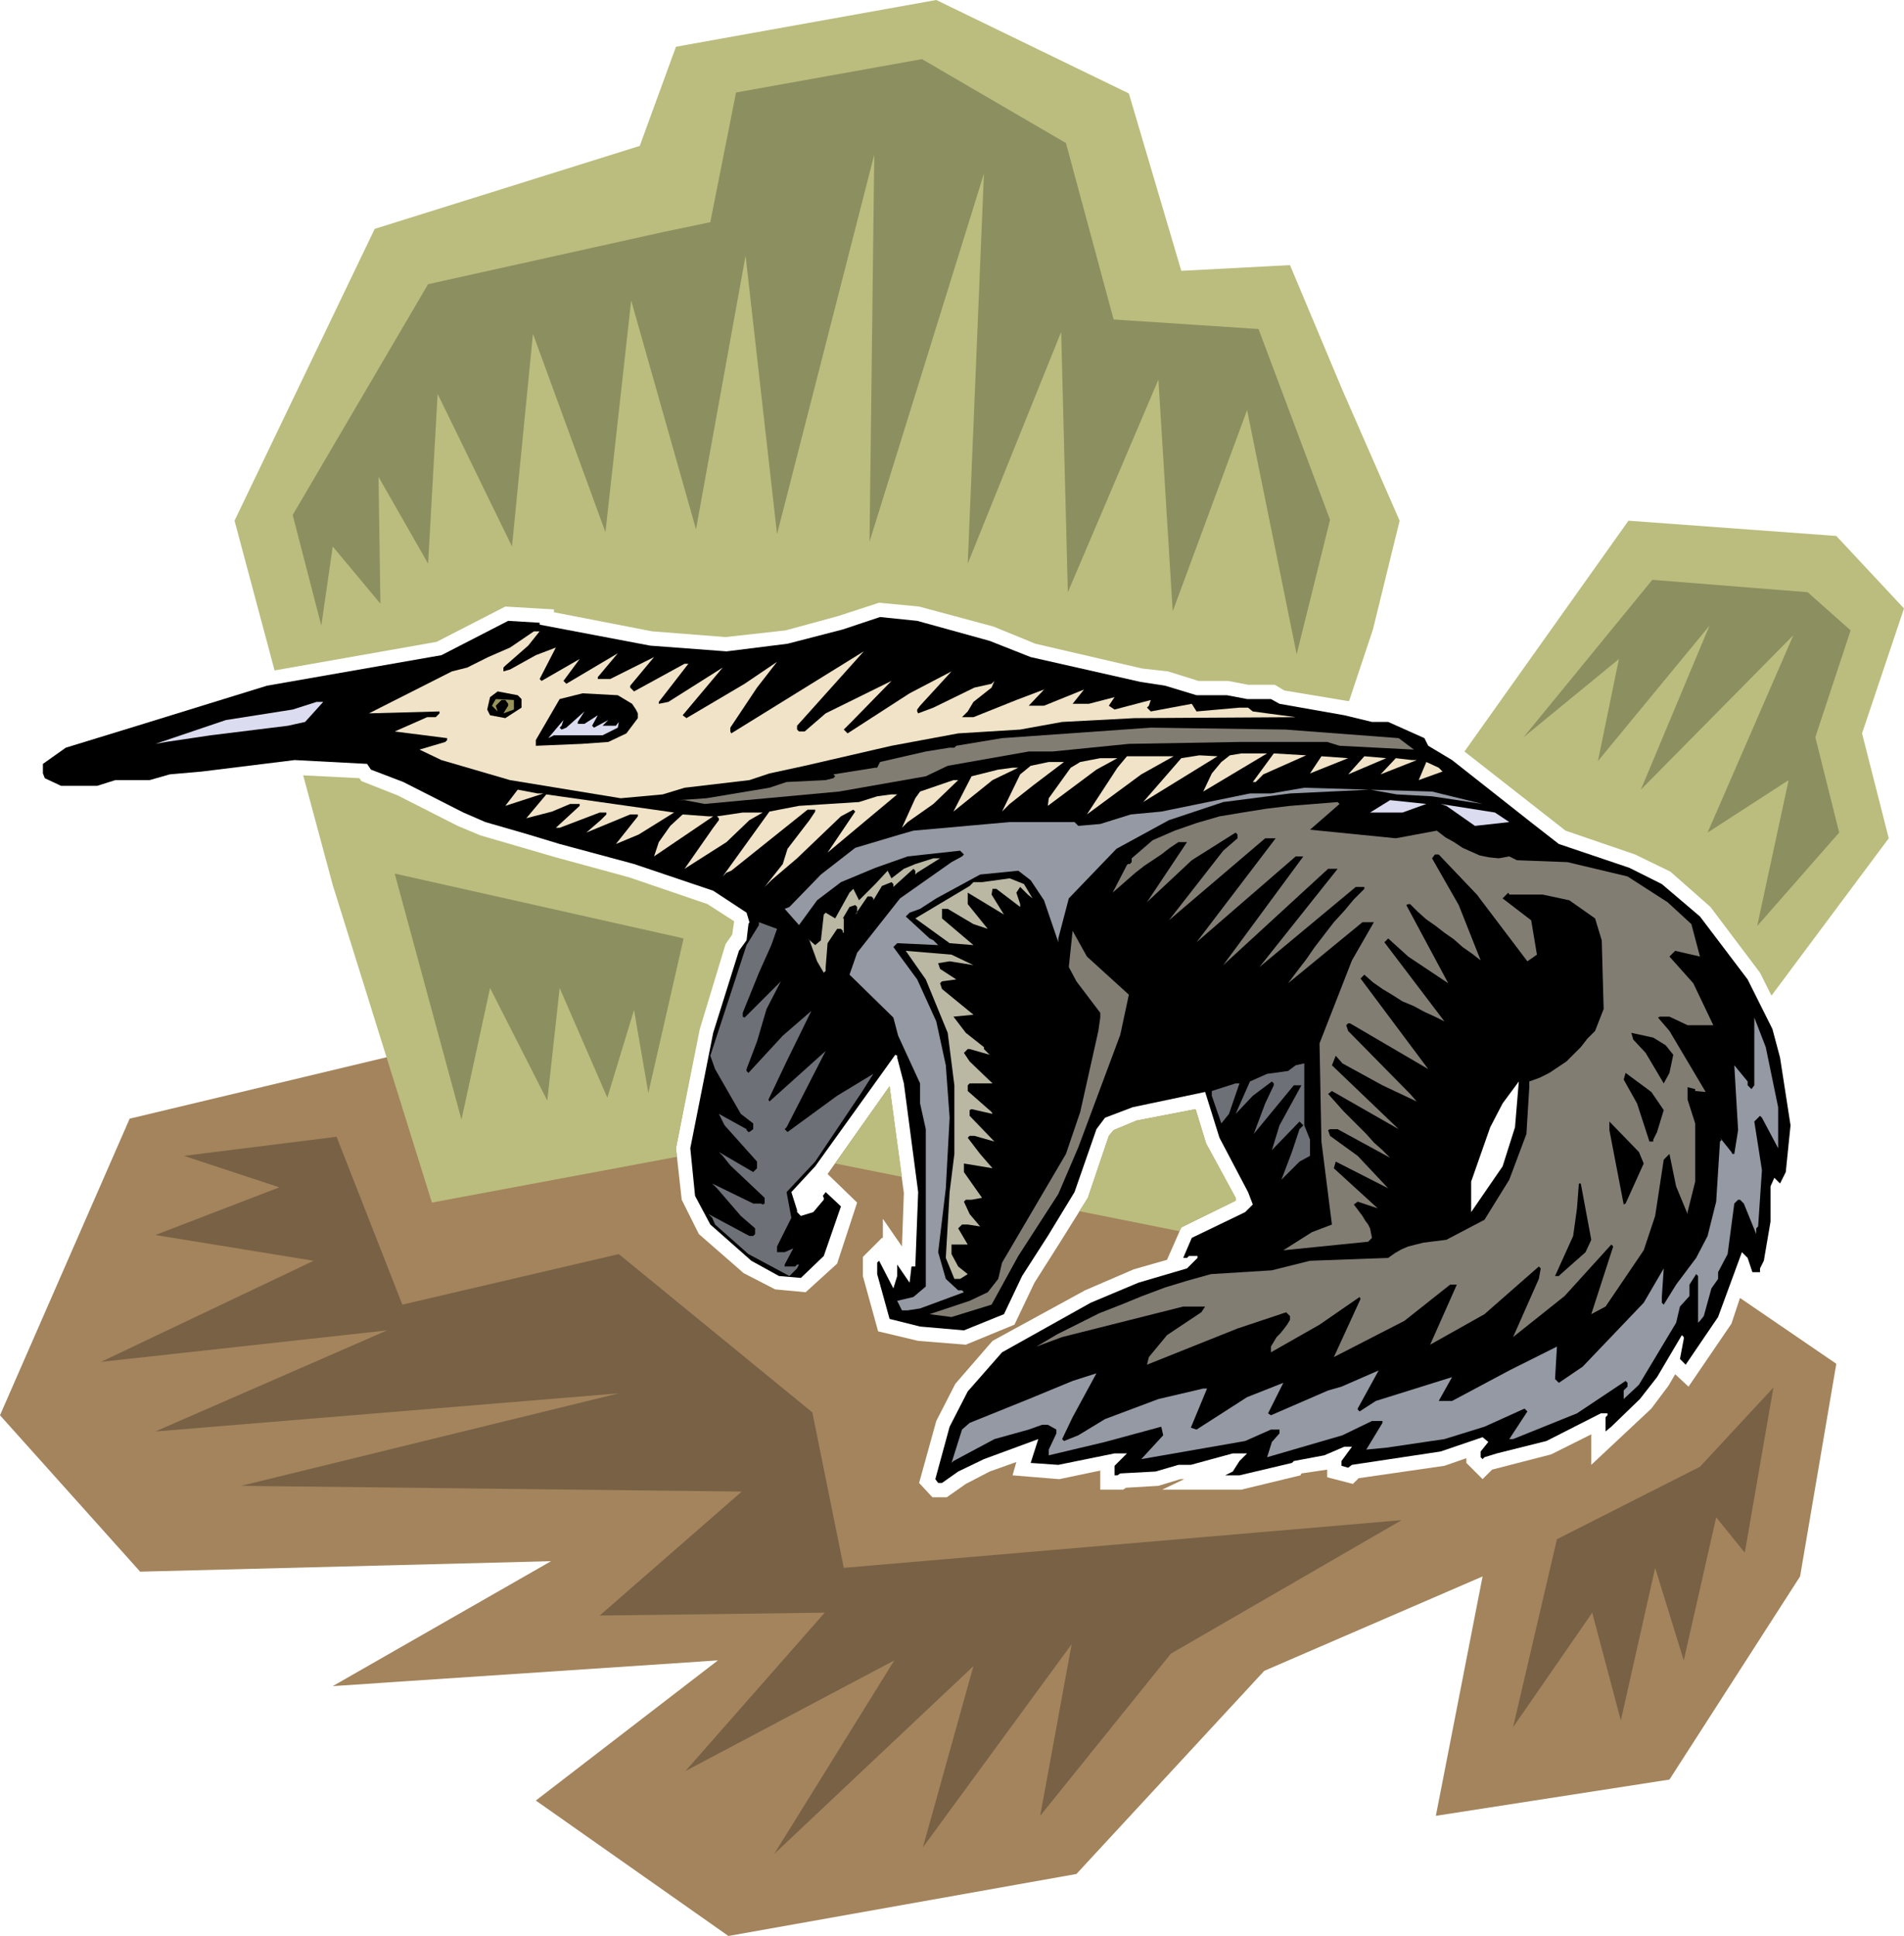 <svg xmlns="http://www.w3.org/2000/svg" fill-rule="evenodd" height="6.761in" preserveAspectRatio="none" stroke-linecap="round" viewBox="0 0 1997 2030" width="6.652in"><style>.pen1{stroke:none}.brush3{fill:#000}.brush4{fill:#f0e3c7}.brush6{fill:#dcdcf0}.brush7{fill:#827d73}.brush8{fill:#9499a3}.brush9{fill:#bab7a3}.brush10{fill:#6e7078}</style><path class="pen1" style="fill:#a3845c" d="m567 1070-431 103L0 1484l147 164 431-11-229 131 404-27-191 147 202 142 365-65 197-213 229-99-49 251 245-38 137-213 38-223-101-69-9 27-45 66-14-13-7 12-18 24-63 59v-32l-42 21-62 16-10 10-17-17v-5l-23 8-90 13-6 6-27-7v-8l-27 4-1 2-62 15h-83l23-11h-4l-23 7-34 2-3 2h-24v-20l-43 9-49-4 4-14-28 10-25 13-20 14h-15l-14-15 18-65 20-39 39-45 97-53 51-22 35-10 15-34 57-28v-3l-31-57-11-36-62 12-24 10-5 6-22 65-30 48-26 41-21 44-51 21-50-4-42-10-16-58v-20l20-20h1v-20l20 29 2-56-15-112-65 92 31 30-21 64-33 30-32-3-33-17-47-41-18-36-6-54 22-113-34-5-31-4-28-4-24-3-19-2-14-2-10-1h-4z"/><path class="pen1" d="M453 1261 349 928l-31-115 59 3 2 3 38 15 63 32 24 10 79 23 77 21 82 28 28 18-2 14-7 10-27 89-25 125 1 9-257 48zM288 703l-42-157 147-306 278-87 38-104L982 0l202 98 55 186 114-6 55 131 60 137-28 114-25 75h-2l-66-11-10-6h-28l-21-4h-31l-32-10-27-3-112-26-44-18-78-21-42-4-43 14-55 15-63 7-77-6-103-20v-3l-51-3-72 37-170 30zm1248 85 172-242 218 16 71 76-44 131 28 110-123 165-12-24-52-69-42-37-37-18-73-25-106-83zm-299 503-105-21 9-14 22-65 5-6 24-10 62-12 11 36 31 57v3l-57 28-2 4zm-291-57-70-14 57-81 13 95z" style="fill:#babd7d"/><path class="pen1 brush3" d="m1038 672 43 17 115 26 26 4 33 10h32l21 4h25l9 5 68 12 29 7h17l38 17 4 8 25 15 85 67 27 21 74 25 34 17 40 34 50 66 26 52 8 30 11 71-5 49-6 12-6-6-4 9v37l-7 41-4 8v4h-8l-5-15-6-6-25 68-34 50-6-6 4-21v-2l-2-2-26 44-18 23-30 29-6 5v-15l2-2v-2h-7l-57 29-52 13-13 4-2 2-2-2v-6l8-10-6-5-44 15-93 14-4 3-7-2v-5l11-15h-8l-21 9-32 6-2 2-55 13h-15l8-4 7-11 8-8h-15l-44 12h-13l-24 7-37 2-3 2h-3v-10l13-13h-13l-59 12-29-2 8-25-57 21-27 13-17 12h-4l-3-4 15-55 19-37 36-41 93-52 50-21 51-15 11-11v-2h-9l-2 2h-4l9-21 56-27 8-8-5-13-30-57-15-48-76 16-29 11-9 12-23 66-28 46-27 42-19 40-42 17-46-4-32-8-13-47v-12l2-2 15 29 4-13v-12l13 19 2-17h4l3-78-15-114-7-27v-2l-2-1-84 117-25 27 6 19v2l4 4 13-4 11-13v-2l-1-2 3-4 16 15-18 52-24 23-23-2-29-16-43-38-16-30-5-50 24-121 27-86 8-11 2-17 1-2-3-10-35-23-83-28-78-21-33-10-45-13-23-10-63-32-34-13-4-6-76-4-97 12-34 3-21 6h-36l-19 6H64l-17-8-2-5v-10l24-17 75-23 136-42 183-32 70-36 33 2v2l116 22 80 6 64-8 58-15 39-13 39 4 76 21zm538 551-33 48v-32l20-57 13-25 17-23-4 48-13 41z"/><path class="pen1 brush3" d="m1032 674 36 15 93 23 59 9 30 10h16l-54 9 3-6v-5h-10l-33 9 5-5 3-4v-2h-13l-29 7h-3l9-11v-4l-4-2-47 17 11-13 8-7-4-4-42 21-44 13 33-34v-2l-4-4-27 13-32 12-10 5h-1l32-36-4-4-76 39-23 15 52-54-4-3-42 26-59 31 42-48 24-26h-11l-110 64-21 14 32-48 15-17v-4l-2-2-99 63 50-55-2-2 80-13 68-23 35 4 74 19zm-514 7-19 6-106 51-19 12v2l-2 1h34l27-1-25 11-21 2-4 4 6 5 59 2-21 10-2 2 11 7 42 16 55 15h4l-21 25-7 5-78-40-35-13-13-8h-72l-87 10h-21l-56 7h-22l-19 6H68l-14-6-4-3 4-8 48-21 78-23 74-21 116-28h19l78-12 30-15-2-2 31-17 17-6 9 4-34 21z"/><path class="pen1 brush4" d="m554 677-24 21-2 2v4l7-2 27-15 21-8-17 33 2 2 40-23-17 23 3 3 54-32-21 25v2h13l46-23-25 30v2l4 4 53-29h4l-31 40v2l10-2 57-36-42 50 4 3 61-36 34-23-21 27-28 42v4l1 2 139-86-70 78v4l2 2h6l22-19 69-34 2-2-44 45-8 8 4 4 65-42 44-23-33 36-3 4v2l1 2 16-6 43-21 18-4 3-3-3 7-19 15-6 10-6 6h12l45-18 29-11 2-2-18 19h16l42-17-12 15h17l27-7-6 9 6 4 38-10-2 6-2 2 4 4 43-8 5 8 45-4h9l5 4 45 6-169 1-76 4-44 8-65 4-70 13-91 21-37 8-21 7-68 8-23 7-44 4-116-19-72-21-23-11 27-8 2-2v-2l-55-7 34-15h9l4-4v-2l-74 2 87-44 16-4 22-11 23-10 25-17h6l-12 15z"/><path class="pen1 brush3" d="m589 668-19 11-18 6 23-19 10 2h4zm32 6-42 24 19-28 15 4h8zm-15 30 21-29 21 2-42 27zm78-21-44 23h-4l23-27 25 4zm-8 31h-4l25-29h34l-55 29zm32 11 31-38 28 2-59 36zm-161 8v9l-17 11-16-3-3-6 3-13 8-6 21 4 4 4zm116 5 4 6 2 4v5l-12 16-19 9-28 2-48 2v-6l25-43 24-6 37 2 15 9zm-333 15v2l2 2-14 6-21 4-34 2-64 11-52 8-11 2v-4l91-33 95-17 29-7 2 2-23 22z"/><path class="pen1" style="fill:#999459" d="m539 744-11 4 5-8v-2l-3-4h-4l-6 6 2 6-6-6 4-7 19 1v10z"/><path class="pen1 brush6" d="m320 757-18 4-81 10-47 7-11 2 74-25 70-11 25-8h7l-19 21zm286 2h7l14-9-6 11 2 2 15-8-6 6h14l3-4-1 6-16 8h-51l-6 3 16-19-2 6-2 2 2 2 5-2 19-17-7 11v2z"/><path class="pen1 brush7" d="m1467 774 16 12-78-4-13-4h-92l-116 2-80 8h-25l-85 15-23 11-91 16-141 13-21-4h-6l29-2 66-11 18-6 41-2 8-2 2-2-2-2 44-7h2l3-6 48-11 25-4h5l2-2 48-8 156-11 141 2 119 9z"/><path class="pen1 brush4" d="m1262 830 9-19 10-12 9-7 12-2h27l-67 40zm63-18-8 8h-3l22-30 34 2-45 20zm-126 29 40-46 19-3 19 1-78 48zm-2-29-57 42 32-49 10-12h49l-34 19zm177-1 12-18 28 2-40 16zm40 1 17-19 23 2-40 17zm-264-5-51 38 1-8 23-32 10-6 21-4h18l-22 12zm336-10-38 15 16-17 17 2h5z"/><path class="pen1 brush3" d="M1363 816v2h9l29-13 13-4-7 11-2 2v6l-69 4-17 4h-8l57-31h6l-11 19z"/><path class="pen1 brush4" d="m1083 824-24 19-8 8 19-39 11-9 19-4h16l-33 25zm430-15-25 9 8-19 13 6 4 4z"/><path class="pen1 brush3" d="m1414 820 36-19-15 19h-21zm-112 4v4l-32 5h-4l34-19 17-11h2l-17 21z"/><path class="pen1 brush4" d="m1041 818-41 33 19-37 28-7 15-2h6l-27 13z"/><path class="pen1 brush3" d="m1093 856 53-38 17-13-32 51h-38zm51 2 72-51 6-2-36 44-42 9zm333-36h-32l34-17h6l-8 17zm-278 27h-3l70-42-17 32-50 10zm-146 7 34-30 23-15-25 45h-32zm-13 2-42 2 28-23 29-21 4-2h3l-22 44zm454-34h-6l23-8 10-2 17 18-44-8z"/><path class="pen1 brush4" d="m979 843-27 19-6 6 14-31 5-7 35-12h5l-26 25z"/><path class="pen1 brush8" d="m1555 843-53-8-37-2-28-5-84 4-70 9-57 19-55 30-50 52-11 42v4l-15-44-14-21-13-10-40 4-46 25-17 11-11 4-4 4 25 23 4 2 5 5-43-2-4 4 25 34 20 44 10 46 4 55-4 74-8 67 8 28 13 12h4l2 2-46 17-13 2h-6l-5-10 17-4 13-11v-165l-6-27v-21l-23-50-5-19-46-45 8-23 45-57 54-38 11-6 2-2-4-4-55 6-34 12-36 15-25 19-19 26-15-17 5-2 33-34 36-28 47-14 14-4 101-9h68l4 4 23-2 32-10 32-3 93-19h22l35-6 134 4 53 13z"/><path class="pen1 brush4" d="m570 832-40 13 13-17 21 4h6z"/><path class="pen1 brush3" d="M963 866h-5l45-38-17 34-23 4z"/><path class="pen1 brush4" d="m670 875-24 10 23-29v-2h-8l-46 19 15-13 6-6v-2h-7l-42 16h-4l25-23v-2h-10l-19 8-27 7 21-25 134 19-37 23zm198 19 29-43-2-2-13 7-46 44-27 23-7 7 19-24 5-16 23-30 6-9v-2h-8l-80 64-5 2-4 4 49-68 31-6 63-4 19-6 15-2h6l-73 61z"/><path class="pen1 brush3" d="m937 870-48 15 38-33 25-19-6 18-9 19zm487-16 5 6 44-2 27-11 28 13 19 13 48-5 25 19v2l-54 3-26-7-27-19-49 7-54-7-21-2 35-29 5-2 21 4-26 17zm-904 6h-2l-2-2 44-19-21 27-19-6z"/><path class="pen1 brush6" d="M1471 852h-34l21-13 38 4-25 9z"/><path class="pen1 brush3" d="m1179 905-22 41h8l71-56-44 69v2l2 2 64-59 17-12-74 94v2l4 3 106-89-80 108 5 4 108-93-89 118 7 2 27-27h4l13-17 59-51-75 101 3 1 102-85-68 93 1 2 90-72-46 116-116 30-89 29h-6l38-114-49-46-17-27-4-34 51-46v3l-1 2v1l-1 1v3l1 1z"/><path class="pen1 brush7" d="m1374 870 90 9 43-8 9 7 9 5 9 6 9 4 9 4 10 2 10 1 11-2 8 4 53 2 63 15 42 27 25 23 9 34-26-6-6 6 25 28 21 44h-27l-19-9h-10l-2 1 12 14 38 64-11-1v-2l-8-2v13l8 25v61l-8 32v2l-12-29-7-34-6 6-9 59-12 36-40 59-15 8 23-71-2-2-49 54-54 43 27-61 2-11-2-2-57 50-57 32 28-63h-7l-48 38-74 38 28-61-1-2-42 29-51 29v-6l3-5 3-5 4-4 4-5 3-4 3-5v-4l-4-4-51 17-95 38 2-8 19-23 36-24 4-6h-23l-127 32-27 10 22-13 22-11 22-11 23-9 22-9 24-9 23-7 25-7 64-4 40-10 82-3 7-5 7-4 7-3 8-2 8-2 8-1 8-1 8-1 40-21 26-42 18-48 3-49v-6l11-4 10-5 9-6 9-6 7-7 8-8 7-9 8-8 9-23-2-72-7-23-27-19-28-6h-35l-1-2-6 6 30 23 6 36-10 7-53-70-40-42h-4l-3 4 28 49 23 58-9-7-10-7-9-8-10-7-9-7-10-7-9-8-8-8h-2l-2 1 44 82-42-28-21-19-4 4 63 83-10-5-11-5-11-6-12-5-11-7-10-6-10-7-9-8-4 4 71 95-82-48h-2l-2 2 2 6 65 66 7 8-36-17-42-23-7-8-4 10 70 67-70-40-4 3 8 9 8 9 8 8 8 8 8 8 8 9 9 8 8 8-55-30h-8l-2 1 2 6 29 21 32 34-55-28-2 7 46 42-21-7-4 3 3 4 3 4 3 4 3 5 3 4 2 4 1 5 1 5-4 4-89 9 30-19 21-8-11-87-2-103 34-87 23-40h-12l-78 64 9-12 10-13 9-13 10-13 10-13 11-12 10-12 11-11v-2h-9l-101 84 82-103h-10l-110 101 84-114h-8l-104 90 83-109h-11l-101 86 57-73 15-13v-4l-2-2-46 29-47 44 42-63h-9l-9 6-9 7-9 6-9 6-9 7-8 7-8 7-8 7 15-29 1-1h2l1-1 1-1v-4l22-19 23-10 23-8 24-7 24-4 25-4 25-3 25-2 25-2 2 2-31 27z"/><path class="pen1 brush6" d="m1583 862-36 4-30-21-6-2 57 9 15 10z"/><path class="pen1 brush4" d="m786 860-24 23-44 28 30-43 6-8v-2l-2-2 27-4h21l-14 8z"/><path class="pen1 brush3" d="M554 870h-5l24-14 12-2-15 19-16-3z"/><path class="pen1 brush4" d="m748 856-62 42 5-15 12-17 13-12 27 2h5z"/><path class="pen1 brush3" d="M634 890h-9l-15-5 41-21h4l-21 26zm149 58-29-18h-4l88-66-34 57-21 27zm-185-65-17-8 30-9h4l-17 17zm46 13-2-2 47-24 6-4-21 36-30-6zm40 10 55-36-29 41-26-5zm127 47 15 16-40-16 54-51 34-31-21 37-42 45zm-91-36 61-42-38 54-23-12z"/><path class="pen1 brush9" d="m962 915-2 2v-4l-2-2-21 19v-3l-2-2-10 4-9 15v-2l-2-2h-4l-13 19 2-2v-6l-2-2-6 2-7 12h1v15h-1v-2l-2-2h-4l-10 15-2 25v4l-2 2-7-12-8-22-2-2 8 7 6-5 3-27 2-2 10 6 15-27 4-4 6 12 17-17 13-14 4 8 13-10 12-5 19-6h7l-24 15zm121 27-5-4-8-8-4 6 4 12v3l-25-19h-4l-1 6 13 21-38-23v12l21 26-15-5-27-16h-6v10l33 28-25-2-36-26 57-34 4-4h9l29-4 15 6 9 15z"/><path class="pen1 brush3" d="m1597 1014 2 2h5l16-17-10-40-11-11 43 3 23 14 10 23 4 57-6 13-8 25-28 28-14 8-28 6-17 19-19 32-14 32-9 55v14l-61 17-21 4h-4l-11-23 23 7 5 6 4-6-44-41 46 22h2l4-3-53-56 59 31 1-2v-4l-17-11-49-52 61 33 7 7h2l4-3-2-6-59-57-7-8 15 6 19 13 42 19v-9l-48-52-9-5-8-8 68 38h2v-11l-59-76 71 36v2l4 3 5-3-13-27-38-44-2-2 61 44 4-4-48-82 34 27 33 23 2 2 3-4-21-55-19-38 54 59 19 30zm-489 12 25 45-12 74-28 86-36 51-31 63-5 6-8-4 15-6v-5l-15-10-8-7v-4h23l2-2-2-6-13-13h21l2-2-17-27h9l10-3h1l2-2-24-31 32 6h4l2-2v-4l-6-4-23-24 19 3h10l2-1-2-6-21-19-4-4 17 4h8l2-2-2-6-29-23-2-2h33l1-1-1-6-33-25 25-2 2-2v-3l-15-10-27-23 34 2v-6l-24-13-20-17h-1 28v-6l-27-15 35 6h4l1 2 4-6-30-21 21 4 4-4-16-15-11-6-12-11 44 21h2l2-2-21-33 29 16 7 7h2v-9l-11-16 17 14 7 7 4-7-7-17 9 5 23 73z"/><path class="pen1 brush10" d="m809 991-13 29-17 42v4l2 1 38-38-15 29-10 34-11 29v2l2 2 36-39 30-26-26 53-19 40 1 2 59-53-41 80-2 2 3 3 52-38 38-23-12 19-49 73-30 32 5 27-15 30v6h8l9-4-9 17v2h11l2-2h2l-2 4-8 8-43-23-35-31-3-7-4-4 43 23h4l2-2v-6l-15-13-25-29-5-5 43 21h8l2 1 2-1v-6l-36-34-8-10-4-4 36 21 4-4v-7l-34-38-6-12 29 16v1l2 2h1l4-3v-6l-13-10-27-47-5-14 38-116 13-21v-3l19 7-6 17z"/><path class="pen1 brush3" d="M1833 1064v55l-14-15-3-6-2-2h-2l-4 4 8 36 1 51-1 2v6l-16-19-5 6 3 17-3 26-4 50-17 44-23 30 4-40v-9l-2-2-10 15-9 27-19 30-71 69h-3l-2-39-29 19-80 39-6 3 4-13 10-13h-12l-38 15-45 13 2-7 15-25v-2h-14l-60 27-40 15 2-8 11-19v-2h-11l-59 27-27 17 15-34v-2h-15l-61 15-64 29-8 5 2-7 28-55 2-2h-15l-127 51 36-53 34-15 38-14 116-28-25 21-38 53 2 2 59-29 82-34 19-4-27 42v2l2 2h6l34-23 44-21 13-11-27 55v2h8l53-27 59-38 8-6-29 56v3l2 2 78-45 38-35-21 52-11 17v4l2 2 21-14 59-49 26-31-15 46-11 19v2l4 4 21-14 11-7 30-44 18-34 11-59 2-2 9 36 4 10v1l2 2h4l11-24 4-37-2-57-4-9v-4l12 2h4l2 2 3-6-19-34-24-40 15 6 26 3 2 2h2l4-3-6-23-11-23-17-27h-2l-4-4 19 6 4 4h4v-15l-10-29 40 65 10 25z"/><path class="pen1 brush7" d="m1184 1043-9 42-44 118-21 49-42 65-28 51-42 13-23-3 42-14 19-9 11-14 4-17 67-114 15-44 19-85 2-14v-5l-25-33-8-15 4-38 15 27 44 40z"/><path class="pen1 brush3" d="m853 1018 21 15 27 14 24 30 4 11-6 19-9 14-44 26-34 25 40-76 6-6v-2l-2-2-21 14-38 36 32-69 13-20h-7l-63 55 23-61 15-27v-4l-2-2-38 37 17-46 14-21 17 10 11 30z"/><path class="pen1 brush9" d="m1021 1012-25-4-12 2 2 6 17 11-15 2-2 2 2 6 33 27-21 2 13 17 19 15v2l6 6-21-6h-2l-4 4 6 9 24 23h-24l-2 2v6l25 22 1 2-22-5-2 1v6l26 27-21-6h-5l-2 2 13 17 13 15-30-5v9l19 27-11 2h-6l-2 2 6 13 11 13-13-2h-6l-4 4 10 17h-17v10l7 13 10 8-8 5h-6l-9-22 4-69 5-40v-72l-7-55-23-56-21-30 48 4 23 11z"/><path class="pen1 brush8" d="M1865 1161v43l-17-32-2-2-6 6 8 51-4 59-2 2v6l-13-32-4-4h-2l-4 4-7 53-10 19v7l-7 10-8 29-4 5-2 2v-49l-2-2-7 11v12l-10 11-4 17-39 65-16 15v-9l4-4v-4l-2-2-51 34-67 27h-4l19-29-3-3-42 19-42 13-61 9-21 2 17-28v-2h-11l-31 15-79 23 5-16 8-9v-4h-9l-27 12-109 19 23-25-2-9-59 16-59 14v-6l8-17v-4l-9-5h-6l-14 5-36 10-43 23-2 2 11-35 8-7 62-25 46-19 25-8-25 46-11 23 2 2 15-6 28-17 56-21 47-11h4l-17 41 6 2 53-34 38-15-16 32 3 2 60-26 14-4 39-17-22 40v1l2 2 17-11 80-25-14 25h14l60-32 50-25-2 34 4 4 25-17 64-67 21-36-2 30v6l2 2 13-21 21-28 12-23 9-36 4-63 2-2-2-2 12 15 1 2h2l4-25-4-68 14 17v4l4 4 3-4v-71l12 31 13 63z"/><path class="pen1 brush3" d="m1747 1096 8 10-4 19-6 11-19-32-13-14-2-7 23 5 13 8z"/><path class="pen1 brush3" d="m1749 1109-2 14-23-31 15 6 10 11z"/><path class="pen1 brush10" d="M1374 1195v17l-11 6-19 19 11-29 8-24 4-4-4-4-29 30 8-26 23-42h-8l-42 51 12-32 9-19v-2l-2-2-20 15-18 19 15-34 18-8 22-3 8-6 9-2v65l6 15z"/><path class="pen1 brush3" d="m1745 1164-7 23-4 8v2h-4l-13-40-14-25 2-7 27 20 13 19zm-989-5-13-4 4-25 22 38-13-9z"/><path class="pen1 brush10" d="m1289 1168-8 10-10-29v-5l25-8h4l-11 32z"/><path class="pen1 brush3" d="m1738 1176-4 6v3l-12-32-7-13 23 23v13zm-434 28 2 2 24-28 4-6 6-6-11 35-14 32h6l21-25v-2l6-5-10 30-5 13v2l-3 2 6 4 40-34 2 26 8 31v6l-44 26-12 10-56 4-14 5 2-7 6-6v-2l-4-4-9 2v-7l53-27 13-12-7-17-14-19-6-17-9-15v-6l-2-2 40-38-8 15-11 40zm-523 10-25-11-21-18 6-26 26 42 14 13zm943 6-19 42-2 1-15-78v-9l31 32 5 12z"/><path class="pen1 brush3" d="m1707 1250-2 2-9-61 23 31-12 28zm-970-25-4-3v-23l48 51-44-25zm34 54-26-16-12-28 34 40 4 4zm898 21-6 13-26 23-2 2h-4l19-42 4-29 2-26h2l11 59zm-818-8-13 8-13 2 9-20 23-7 7-12v10l-13 19zm10 23-16 15v-8l2-1v-4h-11l9-12 19-21 10-17v12l-13 36z"/><path class="pen1 brush3" d="M1663 1298v7l-22 21 17-45h2l3 17z"/><path class="pen1" d="m337 656-30-116 142-242 248-55 48-10 27-136 195-35 151 88 50 185 152 10 75 200-35 141-52-256-78 211-15-243-95 223-7-273-98 243 17-409-120 386 5-406-102 398-33-292-52 287-68-240-27 243-76-208-22 223-78-160-10 178-52-91 2 133-50-60-12 83zm77 260 70 258 30-138 60 118 13-118 50 115 28-92 15 87 37-162-303-68zm1184-143 135-165 163 13 45 40-37 112 25 100-86 98 33-153-85 55 90-207-160 162 72-172-117 142 22-107-100 82z" style="fill:#8c8f5f"/><path class="pen1" d="m193 1212 160-20 69 176 227-53 203 166 33 163 585-50-242 140-137 170 33-180-156 213 53-190-209 197 126-203-219 116 146-166-236 3 149-130-525-6 396-97-486 40 243-106-300 33 223-106-166-27 130-50-100-33zm1394 599 46-197 150-76 77-83-30 173-30-37-34 150-30-97-36 160-30-113-83 120z" style="fill:#786145"/></svg>
